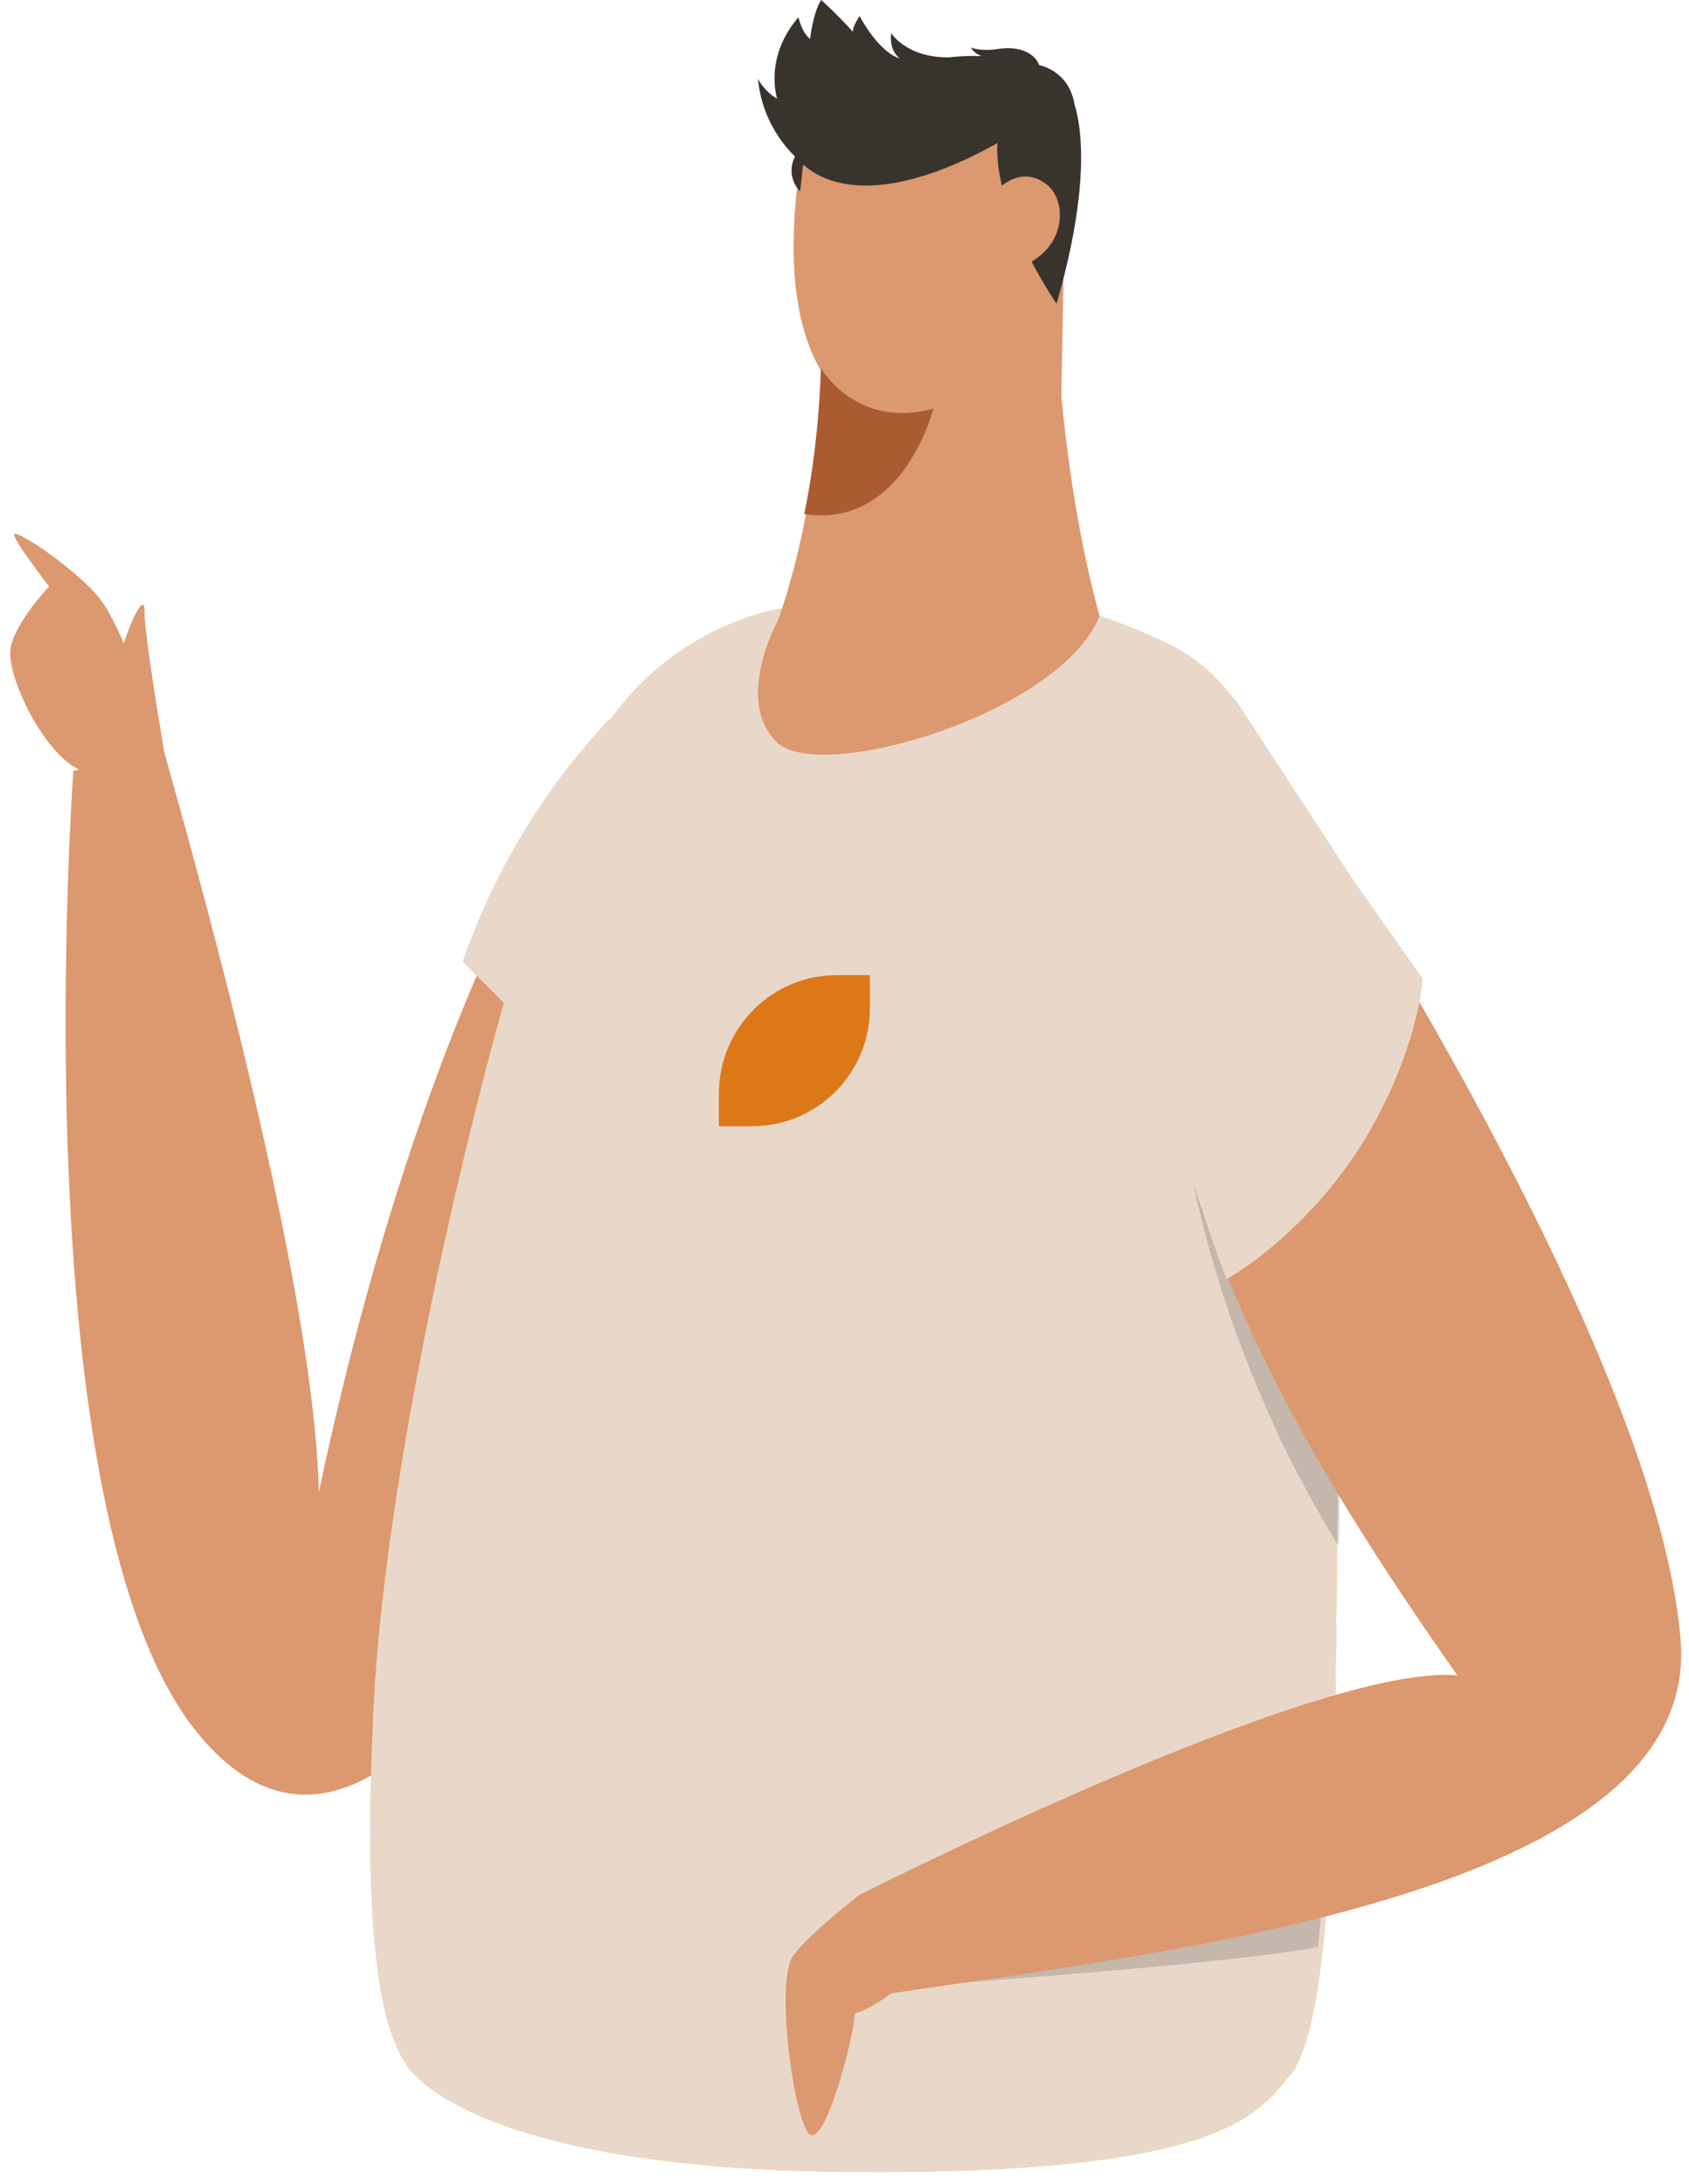 <svg height="159" viewBox="0 0 123 159" width="123" xmlns="http://www.w3.org/2000/svg"><g fill="none" fill-rule="evenodd"><path d="m47.344 89.231c-4.108 22.986-19.964 52.918-32.974 36.928-12.979-15.947-9.027-70.036-9.027-70.036l.417-.085c-2.682-1.294-5.359-6.981-4.981-8.889.382-1.928 2.795-4.439 2.795-4.439-.589-.78-2.689-3.527-2.53-3.821s3.909 2.113 5.971 4.389c.663.73 1.364 2.082 2.007 3.577.55-1.793 1.508-3.701 1.497-2.384-.012 1.793 1.446 10.315 1.446 10.315 8.887 31.439 11.112 46.582 11.252 53.868 8.571-40.548 21.901-56.534 21.901-56.534s5.726 17.551 2.226 37.11" fill="#dc986e"/><path d="m97.349 114.097c.126-21.28 2.425-59.828-12.005-67.073-14.481-7.271-28.204-2.749-28.204-2.749s-9.709 1.131-14.69 11.519c-4.476 9.331-14.247 46.65-15.26 68.791-.418 9.15-.565 21.532 2.424 25.752 0 0 4.052 7.582 32.357 7.797 28.305.214 29.799-4.694 32.176-7.283 2.269-3.661 3.068-14.168 3.202-36.754" fill="#e7b100"/><path d="m97.349 114.097c.126-21.28 2.425-59.828-12.005-67.073-14.481-7.271-28.204-2.749-28.204-2.749s-9.709 1.131-14.69 11.519c-4.476 9.331-14.247 46.65-15.26 68.791-.418 9.15-.565 21.532 2.424 25.752 0 0 4.052 7.582 32.357 7.797 28.305.214 29.799-4.694 32.176-7.283 2.269-3.661 3.068-14.168 3.202-36.754" fill="#e9d8ca"/><path d="m64.613 144.738s24.222-1.614 31.373-2.974c0 0 .161-1.551.225-2.386l-.019.003c-10.966 2.676-23.108 4.127-31.579 5.358" fill="#39332e" fill-opacity=".2"/><path d="m97.556 108.367-.001-.002c-4.08-6.775-6.934-12.716-9.321-19.108-.915-2.449-1.599-4.969-2.099-7.486l-.008-.019s1.633 15.108 11.373 30.824c0 0 .046-3.924.056-4.208" fill="#39332e" opacity=".2"/><path d="m122.392 119.471c-1.798-23.071-31.769-67.024-31.769-67.024-4.483-2.36-9.333 18.95-2.783 36.607 3.845 10.363 8.892 19.555 18.29 32.926-10.273-.906-43.563 16.001-43.563 16.001s-3.509 2.708-4.788 4.376c-1.28 1.668-.128 10.948 1.008 12.838 1.137 1.89 3.412-6.903 3.473-8.607 0 0 .909-.164 2.626-1.449 19.606-2.966 58.948-7.156 57.505-25.668" fill="#dc986e"/><path d="m77.287 28.825c.455 4.719 1.283 10.561 2.789 16.041-2.959 7.144-20.293 12.196-23.465 9.202-3.172-2.994 0-8.805 0-8.805s2.851-7.226 3.242-18.17c-.556-.898-.974-1.927-1.297-3.03-1.867-6.375.283-15.048.283-15.048l14.861-.843s.001.002.001.003l2.368-.134.193 3.29c.435.073.892.278 1.345.69" fill="#dc986e"/><path d="m59.781 26.803s2.562 4.498 8.193 2.951c0 0-2.205 8.795-9.412 7.671 0 0 1.031-4.452 1.219-10.622" fill="#aa5b30"/><path d="m78.242 7.546c-.436-2.441-2.569-2.806-2.569-2.806-.307-.886-1.49-1.419-2.998-1.176-1.29.209-1.978-.11-1.978-.11.212.353.51.535.801.626-.926-.029-1.747.021-2.467.1l.003-.002c-3.041.001-4.136-1.763-4.136-1.763-.172 1.321.636 1.847.636 1.847-1.609-.503-2.938-3.102-2.938-3.102-.649 1.042-.461 1.184-.461 1.184-1.226-1.377-2.337-2.345-2.337-2.345-.617.988-.804 2.83-.804 2.83-.603-.442-.85-1.573-.85-1.573-2.545 2.959-1.549 5.93-1.549 5.93-.94-.529-1.395-1.441-1.395-1.441.328 3.595 2.697 5.643 2.697 5.643s-.771 1.302.372 2.56c0 0 .144-1.368.212-1.951 0 0-.002-.013-.002-.022.772.685 1.801 1.209 3.174 1.429 3.709.594 8.141-1.386 10.984-2.985-.058.997.076 2.052.323 3.104.703-.556 1.903-1.127 3.237-.113 1.414 1.07 1.523 4.131-1.074 5.639.956 1.82 1.821 3.063 1.821 3.063 2.182-7.547 2.036-12.185 1.292-14.565z" fill="#39332e"/><path d="m89.966 50.926 8.546 13.09 5.094 7.234c-.184 2.369-1.393 7.284-4.586 12.3-3.233 5.08-7.615 8.412-9.704 9.591-1.933-5.136-3.623-10.9-5.556-16.035l-2.34-22.052z" fill="#e9d8ca"/><path d="m60.925 71h2.424v2.424c0 4.708-3.822 8.576-8.576 8.576h-2.424v-2.424c.047-4.754 3.869-8.576 8.576-8.576" fill="#dc7818"/><path d="m44.444 52.267c-1.936 2.062-4.17 4.787-6.265 8.226-2.151 3.529-3.557 6.828-4.492 9.523 2.571 2.571 5.142 5.143 7.714 7.714z" fill="#e9d8ca"/></g></svg>